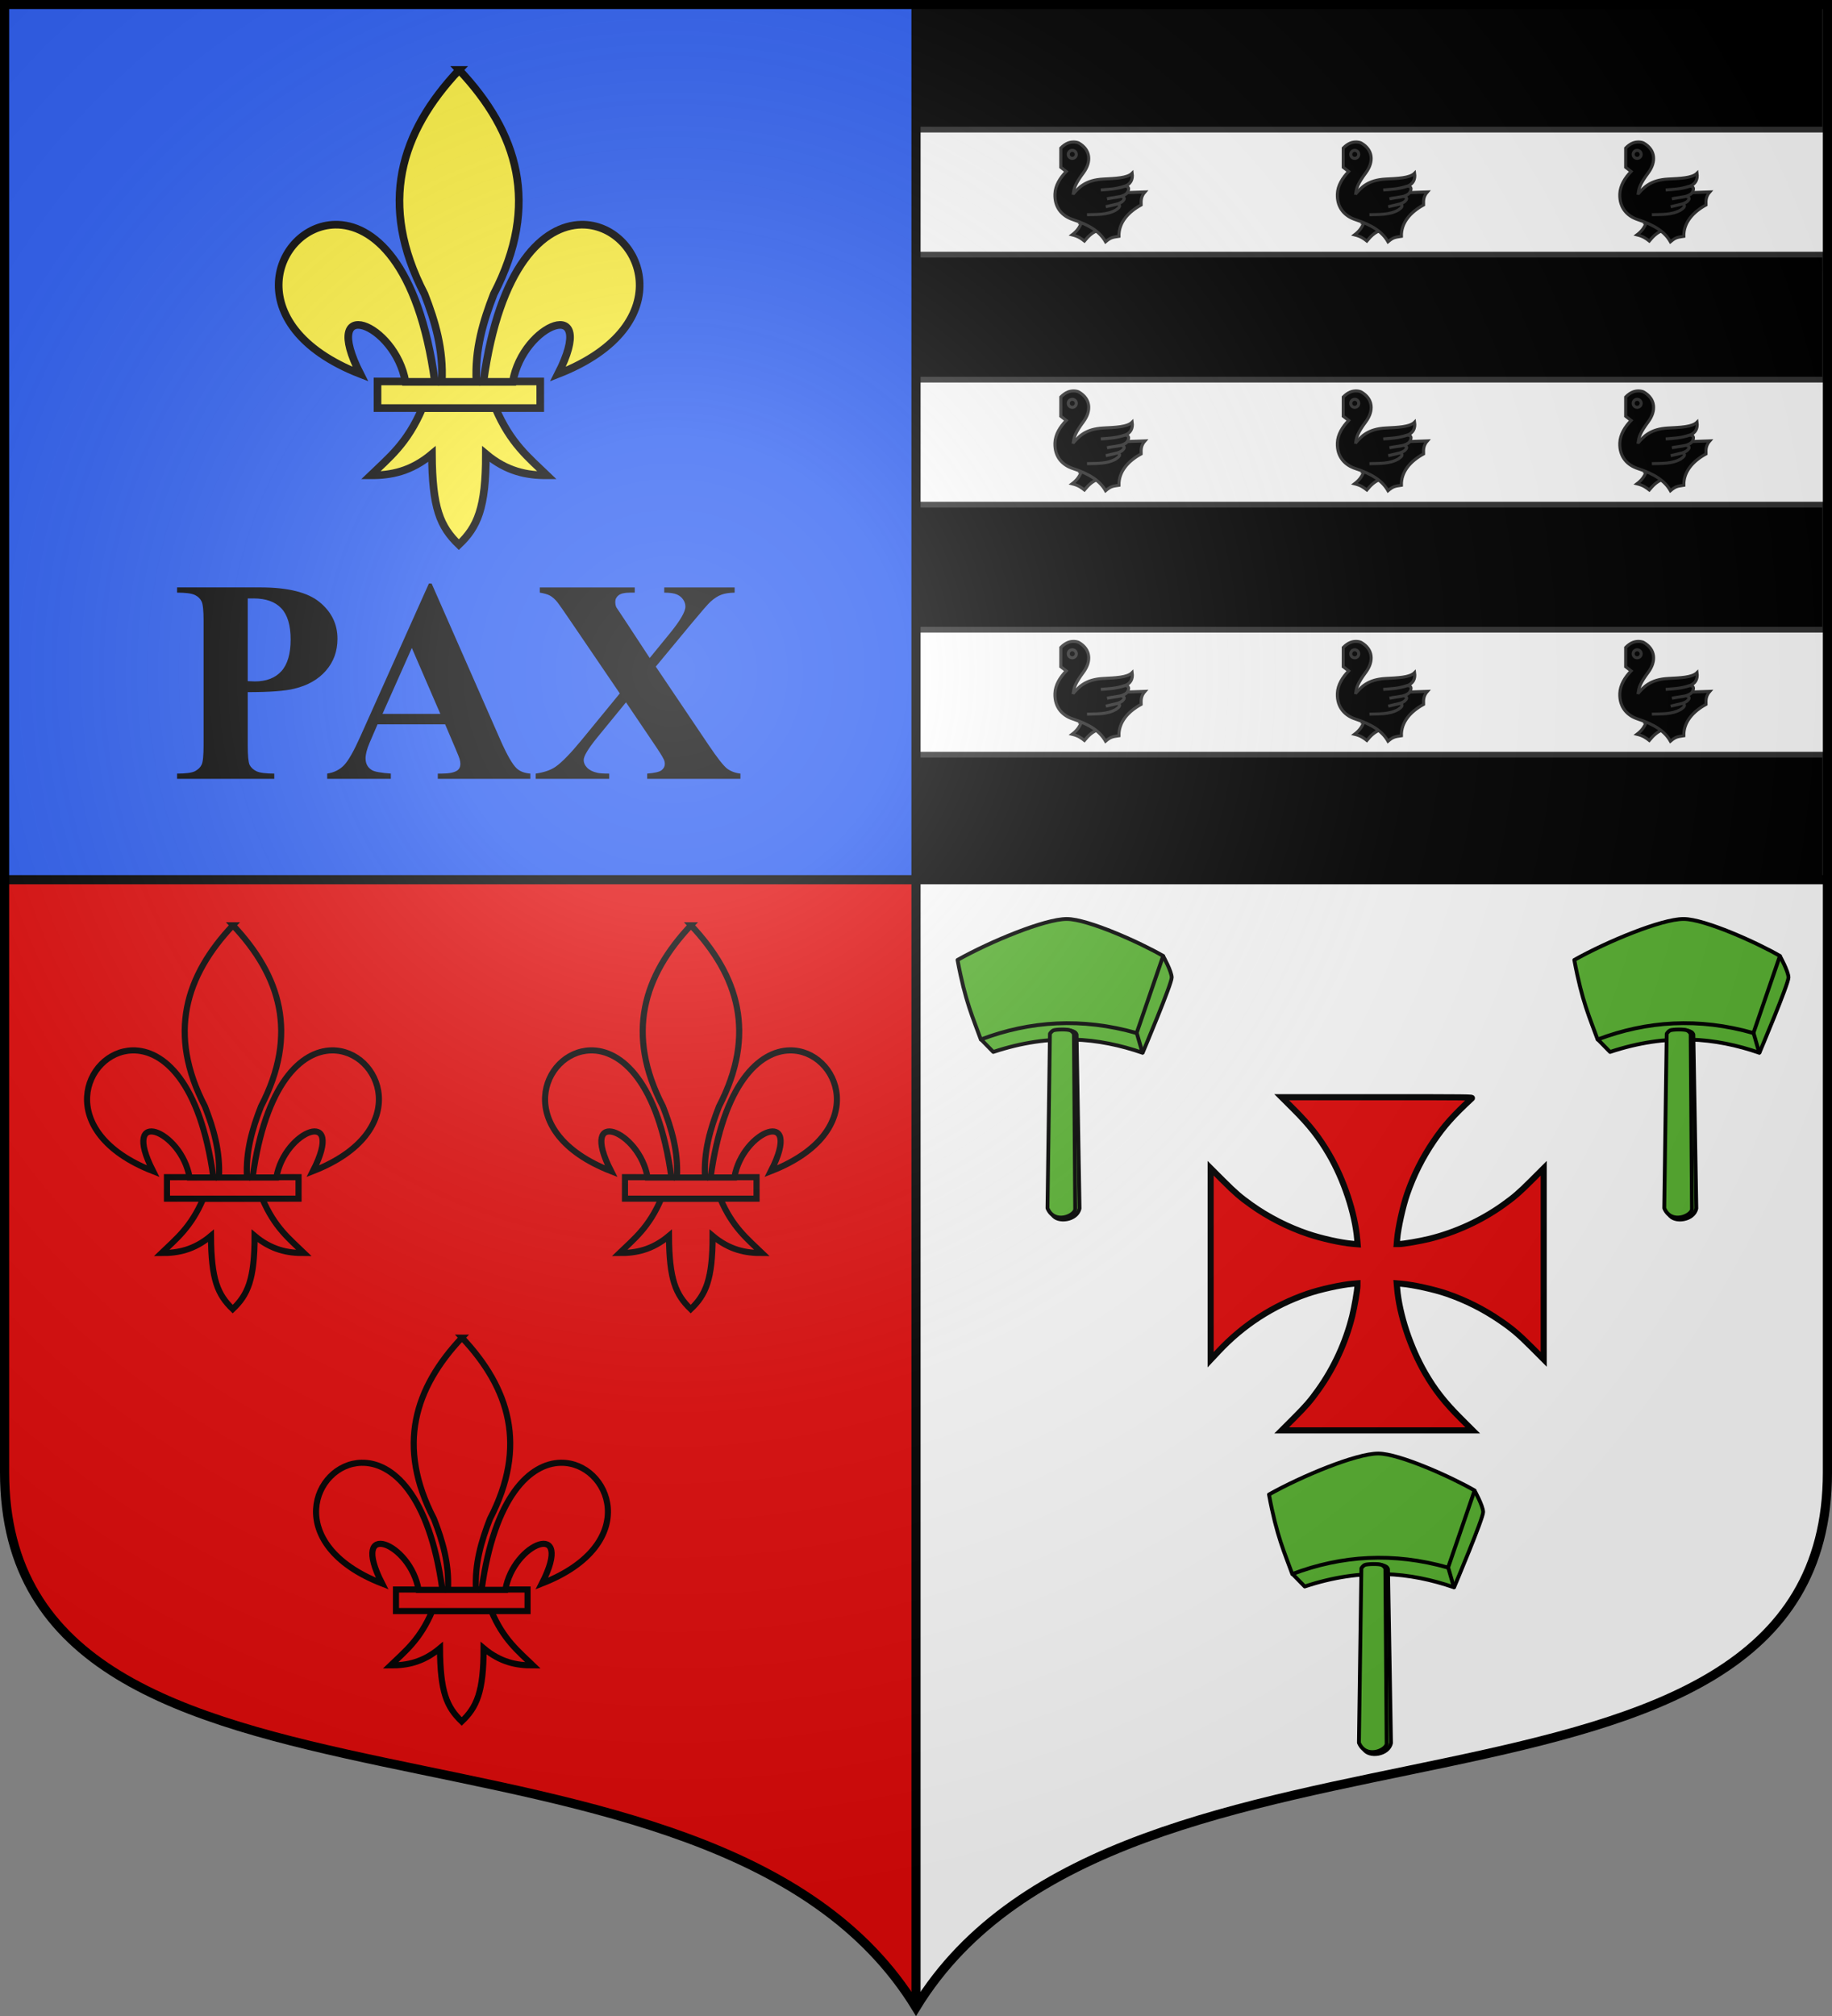 <?xml version="1.0" encoding="UTF-8" standalone="no"?>
<svg
   xmlns:dc="http://purl.org/dc/elements/1.1/"
   xmlns:cc="http://creativecommons.org/ns#"
   xmlns:rdf="http://www.w3.org/1999/02/22-rdf-syntax-ns#"
   xmlns:svg="http://www.w3.org/2000/svg"
   xmlns="http://www.w3.org/2000/svg"
   xmlns:xlink="http://www.w3.org/1999/xlink"
   xmlns:sodipodi="http://sodipodi.sourceforge.net/DTD/sodipodi-0.dtd"
   xmlns:inkscape="http://www.inkscape.org/namespaces/inkscape"
   version="1"
   height="660"
   width="600"
   id="svg180"
   sodipodi:docname="Blason ville fr Warluis (Oise).svg"
   inkscape:version="0.92.4 (5da689c313, 2019-01-14)">
  <rect width="100%" height="100%" fill="#808080" stroke="none"/>
  <sodipodi:namedview
     pagecolor="#ffffff"
     bordercolor="#666666"
     borderopacity="1"
     objecttolerance="10"
     gridtolerance="10"
     guidetolerance="10"
     inkscape:pageopacity="0"
     inkscape:pageshadow="2"
     inkscape:window-width="640"
     inkscape:window-height="480"
     id="namedview114"
     showgrid="false"
     inkscape:zoom="1.0515152"
     inkscape:cx="-125.26853"
     inkscape:cy="358.1895"
     inkscape:current-layer="svg180" />
  <defs
     id="defs122">
    <path
       d="M-298.5-298.5V183c0 129.055 231.64 65.948 298.5 175.5C66.86 248.948 298.5 312.055 298.5 183v-481.5h-597z"
       id="U" />
    <radialGradient
       gradientUnits="userSpaceOnUse"
       r="405"
       cy="-80"
       cx="-80"
       id="Z">
      <stop
         stop-opacity=".31"
         stop-color="#fff"
         offset="0"
         id="stop3" />
      <stop
         stop-opacity=".25"
         stop-color="#fff"
         offset=".19"
         id="stop5" />
      <stop
         stop-opacity=".125"
         stop-color="#6b6b6b"
         offset=".6"
         id="stop7" />
      <stop
         stop-opacity=".125"
         offset="1"
         id="stop9" />
    </radialGradient>
    <g
       id="k">
      <path
         transform="rotate(18 3.157 -.5)"
         d="M0 0v1h.5L0 0z"
         id="j" />
      <use
         xlink:href="#j"
         transform="scale(-1 1)"
         height="540"
         width="810"
         id="use29" />
    </g>
    <g
       id="q">
      <path
         transform="rotate(18 3.157 -.5)"
         d="M0 0v1h.5L0 0z"
         id="p" />
      <use
         xlink:href="#p"
         transform="scale(-1 1)"
         height="540"
         width="810"
         id="use39" />
    </g>
    <g
       id="s">
      <path
         transform="rotate(18 3.157 -.5)"
         d="M0 0v1h.5L0 0z"
         id="g" />
      <use
         xlink:href="#g"
         transform="scale(-1 1)"
         height="540"
         width="810"
         id="use48" />
    </g>
    <g
       id="v">
      <path
         transform="rotate(18 3.157 -.5)"
         d="M0 0v1h.5L0 0z"
         id="u" />
      <use
         xlink:href="#u"
         transform="scale(-1 1)"
         height="540"
         width="810"
         id="use57" />
    </g>
    <g
       id="y">
      <path
         transform="rotate(18 3.157 -.5)"
         d="M0 0v1h.5L0 0z"
         id="x" />
      <use
         xlink:href="#x"
         transform="scale(-1 1)"
         height="540"
         width="810"
         id="use61" />
    </g>
    <g
       id="n">
      <path
         transform="rotate(18 3.157 -.5)"
         d="M0 0v1h.5L0 0z"
         id="B" />
      <use
         xlink:href="#B"
         transform="scale(-1 1)"
         height="540"
         width="810"
         id="use71" />
    </g>
    <g
       id="D">
      <path
         transform="rotate(18 3.157 -.5)"
         d="M0 0v1h.5L0 0z"
         id="C" />
      <use
         xlink:href="#C"
         transform="scale(-1 1)"
         height="540"
         width="810"
         id="use80" />
    </g>
    <g
       id="H">
      <path
         transform="rotate(18 3.157 -.5)"
         d="M0 0v1h.5L0 0z"
         id="G" />
      <use
         xlink:href="#G"
         transform="scale(-1 1)"
         height="540"
         width="810"
         id="use90" />
    </g>
    <g
       id="K">
      <path
         transform="rotate(18 3.157 -.5)"
         d="M0 0v1h.5L0 0z"
         id="J" />
      <use
         xlink:href="#J"
         transform="scale(-1 1)"
         height="540"
         width="810"
         id="use100" />
    </g>
    <g
       id="O">
      <path
         transform="rotate(18 3.157 -.5)"
         d="M0 0v1h.5L0 0z"
         id="N" />
      <use
         xlink:href="#N"
         transform="scale(-1 1)"
         height="540"
         width="810"
         id="use110" />
    </g>
    <g
       id="b-3">
      <path
         transform="rotate(18 3.157 -.5)"
         d="M0 0v1h.5L0 0z"
         id="a-6" />
      <use
         xlink:href="#a-6"
         transform="scale(-1 1)"
         height="540"
         width="810"
         id="use13" />
    </g>
    <g
       id="f-4">
      <path
         transform="rotate(18 3.157 -.5)"
         d="M0 0v1h.5L0 0z"
         id="e-7" />
      <use
         xlink:href="#e-7"
         transform="scale(-1 1)"
         height="540"
         width="810"
         id="use23-5" />
    </g>
    <clipPath
       id="clipPath2003">
      <use
         xlink:href="#U"
         transform="matrix(1 0 0 .998 -312.617 219.579)"
         stroke-width="3.003"
         stroke="#000"
         fill="none"
         height="1052.362"
         width="744.094"
         id="use2005" />
    </clipPath>
  </defs>
  <g
     style="fill:#fcef3c"
     transform="translate(0,-392.362)"
     id="g134">
    <use
       style="fill:#ffffff"
       y="0"
       x="0"
       xlink:href="#U"
       transform="translate(300,692.362)"
       height="1052.362"
       width="744.094"
       id="use124" />
    <path
       style="fill:#e20909"
       d="m 1.5,393.862 v 481.5 c 0,129.055 231.64,65.948 298.5,175.5 V 393.862 Z"
       id="path126" />
    <path
       style="fill:#2b5df2"
       d="m 1.5,393.862 v 286.5 H 300 v -286.5 z"
       id="path128" />
    <path
       style="fill:#ffffff"
       d="m 300,393.862 v 286.5 h 298.5 v -286.5 z"
       id="path130" />
    <path
       style="stroke-width:3;stroke-linejoin:round"
       d="m 1.5,680.362 h 597 M 300,392.486 v 657"
       id="path132" />
  </g>
  <g
     style="stroke:#313131;stroke-width:2"
     transform="translate(612.617,79.795)"
     clip-path="url(#clipPath2003)"
     id="g1928">
    <path
       style="stroke-width:1.896"
       d="m -312.617,-78.295 h 297.775 v 40.929 h -297.775 z"
       id="use1932"
       inkscape:connector-curvature="0" />
    <path
       id="use1398"
       d="M -312.617,3.563 H -14.842 V 44.491 H -312.617 Z"
       style="stroke-width:1.896"
       inkscape:connector-curvature="0" />
    <path
       style="stroke-width:1.896"
       d="M -312.617,85.42 H -14.842 V 126.348 H -312.617 Z"
       id="use1402"
       inkscape:connector-curvature="0" />
    <path
       id="use1410"
       d="m -312.617,167.277 h 297.775 v 40.929 h -297.775 z"
       style="stroke-width:1.896"
       inkscape:connector-curvature="0" />
    <g
       style="fill:#fcef3c;fill-opacity:1;stroke:#000000;stroke-width:1.368;stroke-miterlimit:4;stroke-dasharray:none;stroke-opacity:1"
       transform="matrix(1.828,0,0,1.828,-528.66,-61.264)"
       id="g6401">
      <path
         d="m 29.739,62.946 c -2.69,6.351 -6.015,8.922 -9.244,12.043 3.618,0.017 7.225,-0.678 10.963,-3.814 0.064,9.675 1.458,12.982 4.819,16.233 3.323,-3.149 4.858,-6.547 4.847,-16.233 3.738,3.136 7.335,3.83 10.953,3.814 -3.228,-3.121 -6.544,-5.693 -9.234,-12.043 z"
         style="fill:#fcef3c;fill-opacity:1;fill-rule:evenodd;stroke:#000000;stroke-width:1.368;stroke-linecap:butt;stroke-linejoin:miter;stroke-miterlimit:4;stroke-dasharray:none;stroke-opacity:1"
         id="path1914"
         inkscape:connector-curvature="0" />
      <rect
         width="29.159"
         height="4.772"
         x="21.707"
         y="58.178"
         style="color:#000000;display:inline;overflow:visible;visibility:visible;fill:#fcef3c;fill-opacity:1;fill-rule:nonzero;stroke:#000000;stroke-width:1.368;stroke-linecap:butt;stroke-linejoin:miter;stroke-miterlimit:4;stroke-dasharray:none;stroke-dashoffset:0;stroke-opacity:1;marker:none;marker-start:none;marker-mid:none;marker-end:none"
         id="rect2782" />
      <path
         d="m 126.281,7.938 c -34.942,37.095 -48.392,79.826 -20.625,133.344 6.342,16.258 11.338,33.045 10.312,52.25 h 20.625 c -1.026,-19.205 3.971,-35.992 10.312,-52.25 27.767,-53.518 14.317,-96.249 -20.625,-133.344 z"
         transform="matrix(0.301,0,0,0.301,-1.678,0)"
         style="fill:#fcef3c;fill-opacity:1;fill-rule:evenodd;stroke:#000000;stroke-width:4.551;stroke-linecap:butt;stroke-linejoin:miter;stroke-miterlimit:4;stroke-dasharray:none;stroke-opacity:1"
         id="path1993"
         inkscape:connector-curvature="0" />
      <path
         d="m 52.25,100 c -35.235,0.845 -58.727,60.018 15.219,88.875 -24.44,-47.874 20.896,-30.132 26.875,4.656 H 111.875 C 102.196,122.87 74.823,99.458 52.25,100 Z"
         transform="matrix(0.301,0,0,0.301,-1.678,0)"
         style="fill:#fcef3c;fill-opacity:1;fill-rule:evenodd;stroke:#000000;stroke-width:4.551;stroke-linecap:butt;stroke-linejoin:miter;stroke-miterlimit:4;stroke-dasharray:none;stroke-opacity:1"
         id="path1881"
         inkscape:connector-curvature="0" />
      <path
         d="m 198.969,100 c -22.301,0.418 -48.764,24.284 -58.25,93.531 h 17.5 C 164.198,158.743 209.565,141.001 185.125,188.875 260.019,159.648 234.946,99.326 198.969,100 Z"
         transform="matrix(0.301,0,0,0.301,-1.678,0)"
         style="fill:#fcef3c;fill-opacity:1;fill-rule:evenodd;stroke:#000000;stroke-width:4.551;stroke-linecap:butt;stroke-linejoin:miter;stroke-miterlimit:4;stroke-dasharray:none;stroke-opacity:1"
         id="path2776"
         inkscape:connector-curvature="0" />
    </g>
    <g
       transform="matrix(0.188,0,0,0.188,-268.008,-33.956)"
       style="fill:#000000;stroke:#313131;stroke-width:5.306;stroke-miterlimit:4;stroke-dasharray:none;stroke-opacity:1"
       id="g1444">
      <path
         style="fill:#000000;stroke:#313131;stroke-width:5.306;stroke-miterlimit:4;stroke-dasharray:none;stroke-opacity:1"
         d="m 51,143.5 c -3.7,10.2 -9.6,16.6 -16.3,21.6 11,2.7 16.2,6.7 21.4,10.8 6.1,-7.3 12.5,-14.1 21.6,-17.7 v -14.4 h -27 z"
         id="path1436"
         inkscape:connector-curvature="0" />
      <path
         style="fill:#000000;stroke:#313131;stroke-width:5.306;stroke-miterlimit:4;stroke-dasharray:none;stroke-opacity:1"
         d="M 15,14 C 19.1,9.9 23.11,7 27.4,5.3 34.5,2.3 43,3.4 46.4,5.3 66.8,17 68.6,37.7 54.4,57 40.1,76.3 38,83.8 36.9,92.7 c 39.3,0 79.5,-0.3 124.6,-2.2 -6.2,7 -7,13.7 -6.6,22.6 -22.6,12.4 -39.2,30.7 -38.6,54.6 -12.3,1.8 -14.7,2.3 -23.34,9.5 -9.8,-17.4 -28.1,-29.2 -56.8,-38.6 -17.7,-5.8 -32.2,-19.8 -31.4,-44.4 0.5,-15 9,-28.3 19.7,-39.4 l -9.5,-7.3 z"
         id="path1438"
         inkscape:connector-curvature="0" />
      <circle
         style="fill:#000000;stroke:#313131;stroke-width:5.306;stroke-miterlimit:4;stroke-dasharray:none;stroke-opacity:1"
         cx="35"
         cy="25"
         r="7"
         id="circle1440" />
      <path
         style="fill:#000000;stroke:#313131;stroke-width:5.306;stroke-miterlimit:4;stroke-dasharray:none;stroke-opacity:1"
         d="M 36.1,94.5 C 46.2,83 57.79,69.6 89.1,68 c 20.6,-1.1 41.8,-1.7 50.2,-10.2 1.6,11.3 -2.9,19.2 -13.1,22.8 -13.9,4.4 -27.3,5.6 -41.5,6.4 12.9,-1.3 23.9,-0.8 41.5,-6.6 10.3,-0.2 7.1,9 2.9,13.2 -9.5,7.2 -22.3,5.9 -33.5,8.8 l 24.8,-4.3 c 8.1,2.3 5,5.9 1.4,9.3 -7,5.1 -18.6,6.2 -28.4,8.8 l 20.3,-4.9 c 7.2,2.9 2.5,7 -2.8,10.6 -15.6,8.9 -33.7,7.6 -50.3,8.2"
         id="path1442"
         inkscape:connector-curvature="0" />
    </g>
    <g
       style="fill:#5ab532;stroke:#000000;stroke-width:6.713;stroke-miterlimit:4;stroke-dasharray:none;stroke-opacity:1"
       transform="matrix(0.186,0,0,0.186,-319.743,208.881)"
       id="layer4">
      <g
         id="g3695"
         transform="translate(2.552,24.904)"
         style="fill:#5ab532;fill-opacity:1;stroke:#000000;stroke-width:6.713;stroke-miterlimit:4;stroke-dasharray:none;stroke-opacity:1">
        <g
           id="g3712"
           style="fill:#5ab532;fill-opacity:1;stroke:#000000;stroke-width:6.713;stroke-miterlimit:4;stroke-dasharray:none;stroke-opacity:1">
          <g
             id="g3707"
             style="fill:#5ab532;fill-opacity:1;stroke:#000000;stroke-width:6.713;stroke-miterlimit:4;stroke-dasharray:none;stroke-opacity:1">
            <path
               style="fill:#5ab532;fill-opacity:1;fill-rule:evenodd;stroke:#000000;stroke-width:6.713;stroke-linecap:round;stroke-linejoin:round;stroke-miterlimit:4;stroke-dasharray:none;stroke-opacity:1"
               d="m 471,106 c -36.388,0.802 -79.605,83.616 -36,169.75 0,0 13.055,-30.866 25.954,-62.865 12.659,-31.403 25.169,-63.897 25.046,-69.385 -0.248,-11.083 -15,-37.5 -15,-37.5 z"
               id="path2901"
               inkscape:connector-curvature="0" />
            <path
               style="fill:#5ab532;fill-opacity:1;fill-rule:evenodd;stroke:#000000;stroke-width:6.713;stroke-linecap:round;stroke-linejoin:round;stroke-miterlimit:4;stroke-dasharray:none;stroke-opacity:1"
               d="M 424.618,241.739 C 316.598,185.456 206.72,202.951 150.235,252.535 l 21.592,22.092 c 101.425,-33.649 185.683,-25.043 262.69,1.414 z"
               id="path3703"
               inkscape:connector-curvature="0" />
            <path
               style="fill:#5ab532;fill-opacity:1;fill-rule:evenodd;stroke:#000000;stroke-width:6.713;stroke-linecap:round;stroke-linejoin:round;stroke-miterlimit:4;stroke-dasharray:none;stroke-opacity:1"
               d="m 108.894,112.699 c 13.663,73.581 27.353,102.098 41.012,140.007 86.906,-32.868 178.026,-38.77 274.357,-11.314 L 470.933,105.628 C 432.345,83.136 338.566,40.574 301.227,40.574 c -38.751,0 -134.508,39.65 -192.333,72.125 z"
               id="path3705"
               inkscape:connector-curvature="0" />
          </g>
          <g
             id="g3691"
             style="fill:#5ab532;fill-opacity:1;stroke:#000000;stroke-width:6.713;stroke-miterlimit:4;stroke-dasharray:none;stroke-opacity:1">
            <path
               id="path3688"
               d="m 297.25,235.5 c 4.944,1.063 18.673,0.61 21.25,8.5 L 323.75,550 c -4.253,21.24 -39.215,25.745 -47.75,11"
               style="fill:#5ab532;fill-opacity:1;fill-rule:evenodd;stroke:#000000;stroke-width:6.713;stroke-linecap:round;stroke-linejoin:round;stroke-miterlimit:4;stroke-dasharray:none;stroke-opacity:1"
               inkscape:connector-curvature="0" />
            <path
               id="path3686"
               d="m 277.779,236.65 c -3.757,1.718 -6.179,5.853 -6.179,5.853 l -4.313,307.189 c 12.098,28.65 47.047,13.633 48.79,2.121 l -2.274,-308.565 c 0,0 -1.06,-3.684 -5.805,-6.347 -4.745,-2.663 -26.362,-2.013 -30.219,-0.25 z"
               style="fill:#5ab532;fill-opacity:1;fill-rule:evenodd;stroke:#000000;stroke-width:6.713;stroke-linecap:round;stroke-linejoin:round;stroke-miterlimit:4;stroke-dasharray:none;stroke-opacity:1"
               inkscape:connector-curvature="0" />
          </g>
        </g>
      </g>
    </g>
    <g
       style="fill:#e20909;stroke:#000000;stroke-width:9.879;stroke-miterlimit:4;stroke-dasharray:none;stroke-opacity:1"
       transform="matrix(0.202,0,0,0.202,-218.744,276.379)"
       id="layer1-7">
      <path
         style="fill:#e20909;stroke:#000000;stroke-width:9.879;stroke-miterlimit:4;stroke-dasharray:none;stroke-opacity:1"
         d="m 144.366,534.75 c 19.611,-19.641 26.466,-27.58 39.233,-45.438 25.298,-35.387 44.412,-76.962 54.941,-119.506 3.718,-15.021 8.452,-42.568 8.456,-49.203 l 0.003,-3.897 -7.627,0.645 c -18.626,1.574 -53.365,9.252 -73.678,16.283 -55.706,19.282 -104.028,50.606 -144.109,93.413 -4.353,4.649 -8.965,9.567 -10.25,10.93 L 9,440.455 V 285.301 130.147 l 20.25,20.22 c 19.641,19.611 27.58,26.466 45.438,39.233 27.331,19.539 59.55,35.994 91.765,46.866 22.864,7.716 53.755,14.563 73.08,16.196 l 7.787,0.658 -0.658,-7.787 C 243.071,203.044 224.99,148.454 200.899,107.36 184.685,79.702 169.387,60.221 143.881,34.75 L 124.104,15 h 155.17 c 150.367,0 155.109,0.057 153.198,1.828 -30.197,27.994 -44.762,44.321 -61.793,69.266 -18.137,26.565 -32.489,55.107 -43.044,85.6 -7.031,20.313 -14.709,55.053 -16.283,73.678 L 310.707,253 l 3.897,-0.003 c 6.635,-0.004 34.182,-4.739 49.203,-8.456 42.544,-10.53 84.119,-29.643 119.506,-54.941 17.858,-12.767 25.797,-19.622 45.438,-39.233 L 549,130.147 v 154.875 154.875 l -19.75,-19.777 c -21.037,-21.067 -31.334,-29.778 -51.344,-43.44 -26.565,-18.137 -55.107,-32.489 -85.6,-43.044 -20.393,-7.059 -55.055,-14.709 -73.838,-16.297 l -7.787,-0.658 0.658,7.787 c 3.593,42.505 21.209,95.784 45.621,137.977 15.453,26.709 31.619,47.3 57.16,72.806 L 433.896,555 H 279.021 124.147 Z"
         id="path2987"
         transform="translate(4)"
         inkscape:connector-curvature="0" />
    </g>
    <use
       transform="translate(202,2.6944996e-6)"
       height="100%"
       width="100%"
       id="use1541"
       xlink:href="#layer4"
       y="0"
       x="0" />
    <use
       transform="translate(-100,175)"
       height="100%"
       width="100%"
       id="use1543"
       xlink:href="#use1541"
       y="0"
       x="0" />
    <use
       transform="translate(92.5)"
       height="100%"
       width="100%"
       id="use1545"
       xlink:href="#g1444"
       y="0"
       x="0" />
    <use
       transform="translate(92.5)"
       height="100%"
       width="100%"
       id="use1547"
       xlink:href="#use1545"
       y="0"
       x="0" />
    <g
       transform="matrix(1.478,0,0,1.478,-590.017,219.596)"
       id="g6401-5"
       style="fill:#e20909;stroke:#313131;stroke-width:1.353;stroke-miterlimit:4;stroke-dasharray:none">
      <path
         d="m 29.739,62.946 c -2.69,6.351 -6.015,8.922 -9.244,12.043 3.618,0.017 7.225,-0.678 10.963,-3.814 0.064,9.675 1.458,12.982 4.819,16.233 3.323,-3.149 4.858,-6.547 4.847,-16.233 3.738,3.136 7.335,3.83 10.953,3.814 -3.228,-3.121 -6.544,-5.693 -9.234,-12.043 z"
         style="fill:#e20909;fill-opacity:1;fill-rule:evenodd;stroke:#000000;stroke-width:1.353;stroke-linecap:butt;stroke-linejoin:miter;stroke-miterlimit:4;stroke-dasharray:none;stroke-opacity:1"
         id="path1914-1"
         inkscape:connector-curvature="0" />
      <rect
         width="29.159"
         height="4.772"
         x="21.707"
         y="58.178"
         style="color:#000000;display:inline;overflow:visible;visibility:visible;fill:#e20909;fill-opacity:1;fill-rule:nonzero;stroke:#000000;stroke-width:1.353;stroke-linecap:butt;stroke-linejoin:miter;stroke-miterlimit:4;stroke-dasharray:none;stroke-dashoffset:0;stroke-opacity:1;marker:none;marker-start:none;marker-mid:none;marker-end:none"
         id="rect2782-8" />
      <path
         d="m 126.281,7.938 c -34.942,37.095 -48.392,79.826 -20.625,133.344 6.342,16.258 11.338,33.045 10.312,52.25 h 20.625 c -1.026,-19.205 3.971,-35.992 10.312,-52.25 27.767,-53.518 14.317,-96.249 -20.625,-133.344 z"
         transform="matrix(0.301,0,0,0.301,-1.678,0)"
         style="fill:#e20909;fill-opacity:1;fill-rule:evenodd;stroke:#000000;stroke-width:4.5;stroke-linecap:butt;stroke-linejoin:miter;stroke-miterlimit:4;stroke-dasharray:none;stroke-opacity:1"
         id="path1993-5"
         inkscape:connector-curvature="0" />
      <path
         d="m 52.25,100 c -35.235,0.845 -58.727,60.018 15.219,88.875 -24.44,-47.874 20.896,-30.132 26.875,4.656 H 111.875 C 102.196,122.87 74.823,99.458 52.25,100 Z"
         transform="matrix(0.301,0,0,0.301,-1.678,0)"
         style="fill:#e20909;fill-opacity:1;fill-rule:evenodd;stroke:#000000;stroke-width:4.5;stroke-linecap:butt;stroke-linejoin:miter;stroke-miterlimit:4;stroke-dasharray:none;stroke-opacity:1"
         id="path1881-6"
         inkscape:connector-curvature="0" />
      <path
         d="m 198.969,100 c -22.301,0.418 -48.764,24.284 -58.25,93.531 h 17.5 C 164.198,158.743 209.565,141.001 185.125,188.875 260.019,159.648 234.946,99.326 198.969,100 Z"
         transform="matrix(0.301,0,0,0.301,-1.678,0)"
         style="fill:#e20909;fill-opacity:1;fill-rule:evenodd;stroke:#000000;stroke-width:4.5;stroke-linecap:butt;stroke-linejoin:miter;stroke-miterlimit:4;stroke-dasharray:none;stroke-opacity:1"
         id="path2776-8"
         inkscape:connector-curvature="0" />
    </g>
    <use
       style="fill:#e20909;stroke-width:2;stroke-miterlimit:4;stroke-dasharray:none"
       transform="translate(150,2.1759496e-6)"
       height="100%"
       width="100%"
       id="use1581"
       xlink:href="#g6401-5"
       y="0"
       x="0" />
    <use
       style="fill:#e20909;stroke-width:2;stroke-miterlimit:4;stroke-dasharray:none"
       transform="translate(-75,135)"
       height="100%"
       width="100%"
       id="use1583"
       xlink:href="#use1581"
       y="0"
       x="0" />
    <g
       aria-label="PAX"
       transform="matrix(1.109,0,0,1.109,-630.918,-94.57)"
       style="font-style:normal;font-variant:normal;font-weight:bold;font-stretch:normal;font-size:85.333px;line-height:1.25;font-family:'Times New Roman';-inkscape-font-specification:'Times New Roman, Bold';font-variant-ligatures:normal;font-variant-caps:normal;font-variant-numeric:normal;font-feature-settings:normal;text-align:center;letter-spacing:0px;word-spacing:0px;writing-mode:lr-tb;text-anchor:middle;fill:#000000;fill-opacity:1;stroke:none"
       id="flowRoot1593">
      <path
         d="m 89.668,217.648 v 15.667 q 0,4.583 0.542,5.792 0.583,1.167 2,1.875 1.458,0.708 5.292,0.708 v 1.542 H 68.793 v -1.542 q 3.917,0 5.292,-0.708 1.417,-0.75 1.958,-1.917 0.583,-1.167 0.583,-5.75 v -36.667 q 0,-4.583 -0.583,-5.75 -0.542,-1.208 -1.958,-1.917 -1.417,-0.708 -5.292,-0.708 v -1.542 h 24.625 q 12.167,0 17.458,4.333 5.292,4.333 5.292,10.833 0,5.5 -3.417,9.417 -3.417,3.917 -9.417,5.333 -4.042,1 -13.667,1 z m 0,-27.667 v 24.417 q 1.375,0.083 2.083,0.083 5.083,0 7.833,-3 2.75,-3.042 2.75,-9.375 0,-6.292 -2.75,-9.208 -2.75,-2.917 -8.208,-2.917 z"
         inkscape:connector-curvature="0"
         id="path921" />
      <path
         d="m 147.96,227.148 h -19.958 l -2.375,5.5 q -1.167,2.75 -1.167,4.542 0,2.375 1.917,3.5 1.125,0.667 5.542,1 v 1.542 h -18.792 v -1.542 q 3.042,-0.458 5,-2.5 1.958,-2.083 4.833,-8.542 l 20.208,-45.083 h 0.792 l 20.375,46.333 q 2.917,6.583 4.792,8.292 1.417,1.292 4,1.5 v 1.542 H 145.793 v -1.542 h 1.125 q 3.292,0 4.625,-0.917 0.917,-0.667 0.917,-1.917 0,-0.75 -0.25,-1.542 -0.083,-0.375 -1.25,-3.125 z m -1.417,-3.083 -8.417,-19.458 -8.667,19.458 z"
         inkscape:connector-curvature="0"
         id="path923" />
      <path
         d="m 210.168,210.107 15.583,23.125 q 3.875,5.75 5.5,7 1.667,1.208 3.917,1.458 v 1.542 h -27.542 v -1.542 q 3.292,-0.25 4.25,-1 0.958,-0.75 0.958,-1.833 0,-0.75 -0.292,-1.333 -0.583,-1.25 -2.917,-4.667 l -8.25,-12.208 -8.625,10.542 q -3.875,4.792 -3.875,6.5 0,1.208 1,2.25 1,1.042 2.958,1.5 0.875,0.25 3.583,0.25 v 1.542 h -21.708 v -1.542 q 3.708,-0.542 5.833,-2 2.792,-1.917 7.792,-8 l 11.208,-13.667 -14.375,-21.125 q -3.542,-5.208 -4.042,-5.792 -1.125,-1.375 -2.208,-1.958 -1.083,-0.583 -3,-0.875 v -1.542 h 28.042 v 1.542 h -1.417 q -2.417,0 -3.375,0.792 -0.958,0.75 -0.958,1.917 0,0.917 0.292,1.583 l 2.875,4.333 7,10.667 5.958,-7.292 q 4.583,-5.625 4.583,-7.875 0,-1.125 -0.667,-2.083 -0.625,-0.958 -1.833,-1.5 -1.208,-0.542 -3.75,-0.542 v -1.542 h 20.792 v 1.542 q -2.458,0.042 -3.958,0.625 -1.5,0.542 -3.208,2.083 -1.083,1 -5.417,6.208 z"
         inkscape:connector-curvature="0"
         id="path925" />
    </g>
    <use
       transform="translate(0,81.5)"
       height="100%"
       width="100%"
       id="use1601"
       xlink:href="#g1444"
       y="0"
       x="0" />
    <use
       transform="translate(0,81.5)"
       height="100%"
       width="100%"
       id="use1603"
       xlink:href="#use1545"
       y="0"
       x="0" />
    <use
       transform="translate(0,81.5)"
       height="100%"
       width="100%"
       id="use1605"
       xlink:href="#use1547"
       y="0"
       x="0" />
    <use
       transform="translate(0,82)"
       height="100%"
       width="100%"
       id="use1607"
       xlink:href="#use1601"
       y="0"
       x="0" />
    <use
       transform="translate(0,82)"
       height="100%"
       width="100%"
       id="use1609"
       xlink:href="#use1603"
       y="0"
       x="0" />
    <use
       transform="translate(0,82)"
       height="100%"
       width="100%"
       id="use1611"
       xlink:href="#use1605"
       y="0"
       x="0" />
  </g>
  <path
     d="M300 657.121L300 1.5"
     stroke-width="3"
     stroke="#000"
     fill="none"
     id="path1977" />
  <path
     d="M1.5 288h597"
     stroke-width="3"
     stroke="#000"
     fill="none"
     id="path1979" />
  <use
     y="0"
     x="0"
     style="display:inline;fill:url(#Z)"
     xlink:href="#U"
     transform="translate(300,300)"
     height="1052.362"
     width="744.094"
     id="use176" />
  <g
     style="stroke-width:1"
     transform="matrix(1,0,0,1,0.002,-0.002)"
     id="layer1">
    <use
       y="0"
       x="0"
       style="fill:none;stroke:#000000;stroke-width:3.003"
       xlink:href="#U"
       transform="matrix(1,0,0,0.998,300,299.374)"
       height="1052.362"
       width="744.094"
       id="use178" />
  </g>
</svg>
